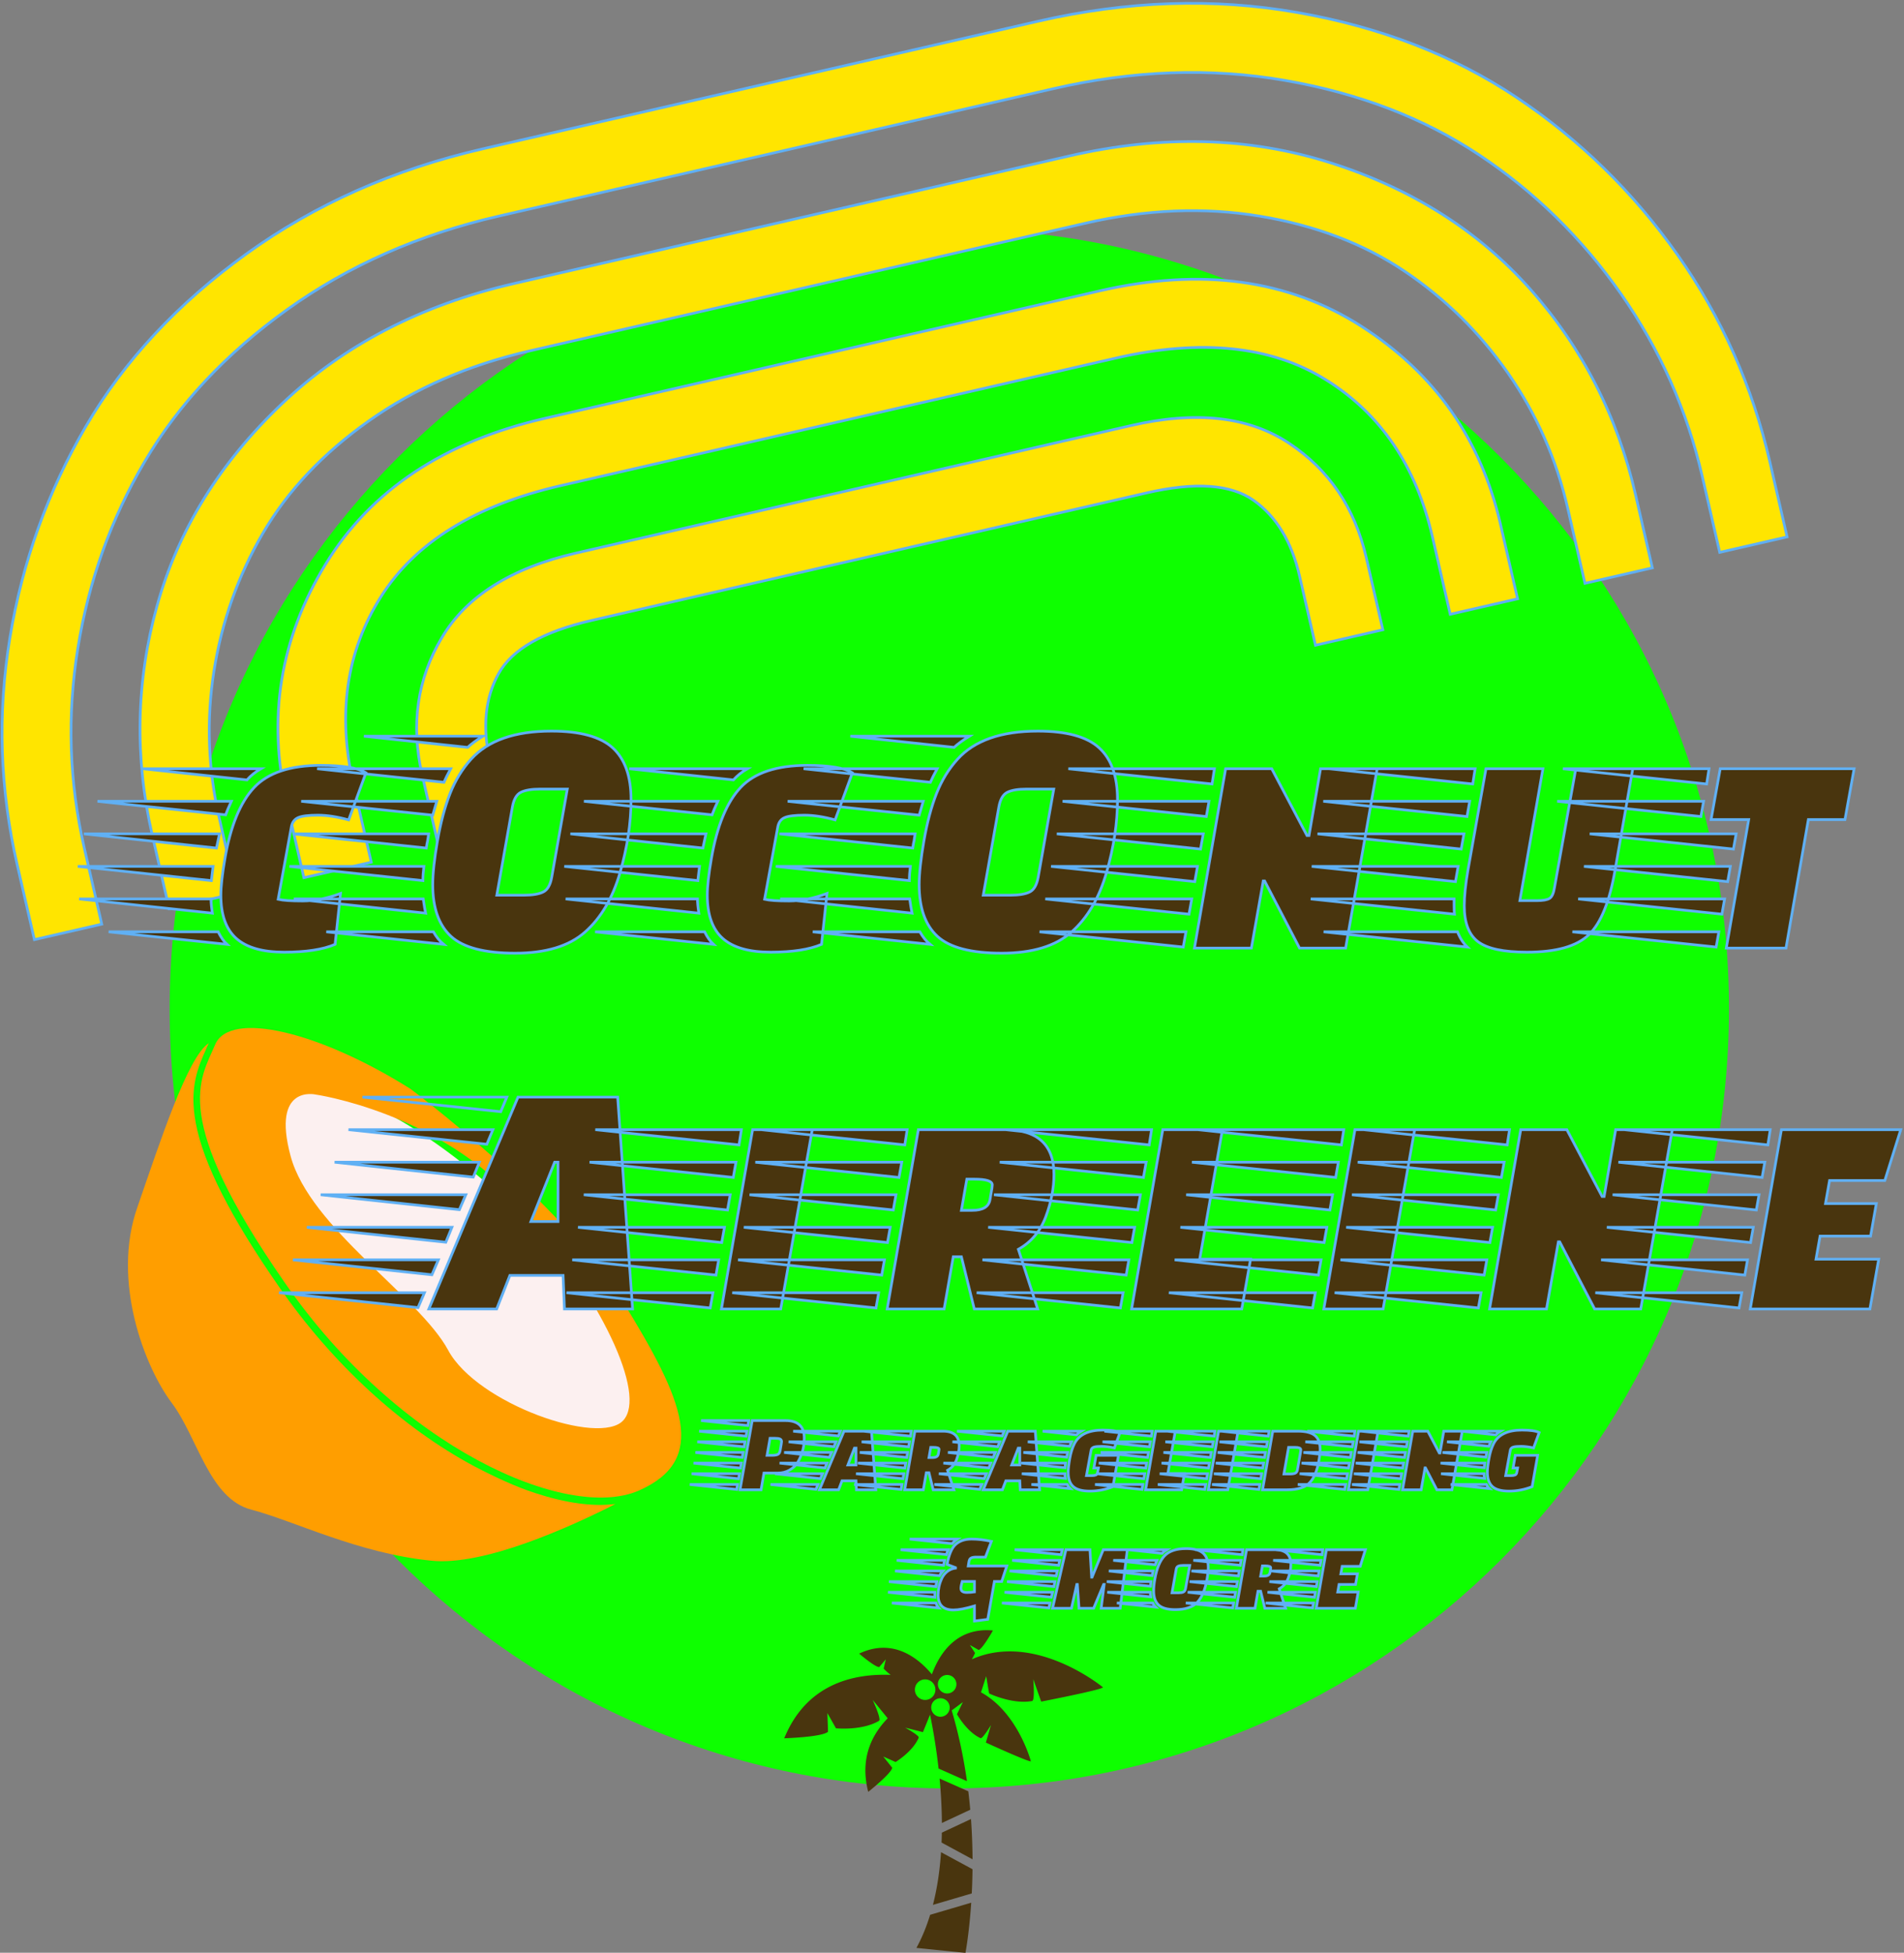 <?xml version="1.0" encoding="utf-8"?>
<!-- Generator: SketchAPI 6.0.100 <https://api.sketch.io/> -->
<svg version="1.1" xmlns="http://www.w3.org/2000/svg" xmlns:xlink="http://www.w3.org/1999/xlink" xmlns:sketchjs="https://sketch.io/dtd/" sketchjs:metadata="eyJuYW1lIjoiTXkgRHJhd2luZyIsImRlc2NyaXB0aW9uIjoibWFkZSB3aXRoIGh0dHA6Ly9sb2dvbWFrci5jb20iLCJtZXRhZGF0YSI6eyJ1c2VyQWdlbnQiOnsidXNlckFnZW50IjoiTW96aWxsYS81LjAgKFdpbmRvd3MgTlQgMTAuMDsgV2luNjQ7IHg2NDsgcnY6NjQuMCkgR2Vja28vMjAxMDAxMDEgRmlyZWZveC82NC4wIiwicGhhbnRvbSI6ZmFsc2UsImNocm9tZUFwcCI6ZmFsc2UsIm5vZGUiOmZhbHNlLCJub2RlV2Via2l0IjpmYWxzZSwiZWxlY3Ryb24iOmZhbHNlLCJlZGdlIjpmYWxzZSwiZmlyZWZveCI6dHJ1ZSwiaWUiOmZhbHNlLCJvcGVyYSI6ZmFsc2UsImNocm9tZSI6ZmFsc2UsInNhZmFyaSI6ZmFsc2UsImlPUyI6ZmFsc2UsImJsYWNrYmVycnkiOmZhbHNlLCJtYWMiOmZhbHNlLCJ3aW5kb3dzIjp0cnVlLCJsaW51eCI6ZmFsc2UsImFuZHJvaWQiOmZhbHNlLCJsYW5nIjoiZGUiLCJoaXN0b3J5Ijp0cnVlLCJjaG9vc2VFbnRyeSI6ZmFsc2UsImNzc0JhY2tncm91bmRCbGVuZE1vZGUiOiJiYWNrZ3JvdW5kQmxlbmRNb2RlIiwiY3NzQmFja2dyb3VuZENsaXAiOiJiYWNrZ3JvdW5kQ2xpcCIsImNzc0ZpbHRlciI6ImZpbHRlciIsImNzc1RleHRGaWxsQ29sb3IiOiJ3ZWJraXRUZXh0RmlsbENvbG9yIiwiY3NzVHJhbnNmb3JtIjoidHJhbnNmb3JtIiwiY3NzVHJhbnNmb3JtT3JpZ2luIjoidHJhbnNmb3JtT3JpZ2luIiwiY2FudmFzIjp0cnVlLCJjdHhJbWFnZVNtb290aGluZyI6dHJ1ZSwiY3R4TGluZURhc2giOnRydWUsImNhbnZhc19pb19ibG9iX25hdGl2ZSI6dHJ1ZSwiY3R4QmxpcCI6dHJ1ZSwiZ2NvIjp7InNvdXJjZS1vdmVyIjp0cnVlLCJzb3VyY2UtaW4iOnRydWUsInNvdXJjZS1vdXQiOnRydWUsInNvdXJjZS1hdG9wIjp0cnVlLCJkZXN0aW5hdGlvbi1vdmVyIjp0cnVlLCJkZXN0aW5hdGlvbi1pbiI6dHJ1ZSwiZGVzdGluYXRpb24tb3V0Ijp0cnVlLCJkZXN0aW5hdGlvbi1hdG9wIjp0cnVlLCJsaWdodGVyIjp0cnVlLCJjb3B5Ijp0cnVlLCJ4b3IiOnRydWUsIl9fY29tcG9zaXRlIjp0cnVlLCJub3JtYWwiOnRydWUsIm11bHRpcGx5Ijp0cnVlLCJzY3JlZW4iOnRydWUsIm92ZXJsYXkiOnRydWUsImRhcmtlbiI6dHJ1ZSwibGlnaHRlbiI6dHJ1ZSwiY29sb3ItZG9kZ2UiOnRydWUsImNvbG9yLWJ1cm4iOnRydWUsImhhcmQtbGlnaHQiOnRydWUsInNvZnQtbGlnaHQiOnRydWUsImRpZmZlcmVuY2UiOnRydWUsImV4Y2x1c2lvbiI6dHJ1ZSwiaHVlIjp0cnVlLCJzYXR1cmF0aW9uIjp0cnVlLCJjb2xvciI6dHJ1ZSwibHVtaW5vc2l0eSI6dHJ1ZSwiX19ibGVuZCI6dHJ1ZX0sInBpeGVsUmF0aW8iOjEsImNocm9tZTY0RHJhd0ltYWdlQnVnIjpmYWxzZSwiaW5jb2duaXRvIjpmYWxzZSwiY2FudmFzX2lvX2Jsb2IiOnRydWUsImNsaXBib2FyZCI6dHJ1ZX19LCJjbGlwUGF0aCI6eyJlbmFibGVkIjp0cnVlfSwiZXhwb3J0RFBJIjo3MiwiZXhwb3J0Rm9ybWF0IjoicG5nIiwiZXhwb3J0UXVhbGl0eSI6MC45NSwidW5pdHMiOiJweCIsIndpZHRoIjoxOTIwLCJoZWlnaHQiOjg5OSwicGFnZXMiOnsibGVuZ3RoIjoxLCJkYXRhIjpbeyJ3aWR0aCI6MTkyMCwiaGVpZ2h0Ijo4OTl9XX19" width="707" height="725" viewBox="699 78 707 725" sketchjs:version="6.0.100">
<rect x="699" y="78" width="707" height="725" fill="#808080" stroke="none"/>
<path sketchjs:tool="circle" style="fill: #0eff00; mix-blend-mode: source-over; fill-opacity: 1; vector-effect: non-scaling-stroke;" d="M100 0 C155.23 0 200 44.77 200 100 200 155.23 155.23 200 100 200 44.77 200 0 155.23 0 100 0 44.77 44.77 0 100 0 z" transform="matrix(2.895,0,0,2.895,762,163)"/>
<path sketchjs:tool="circle" style="fill: #fcf0f0; mix-blend-mode: source-over; fill-opacity: 1; vector-effect: non-scaling-stroke;" d="M100 0 C155.23 0 200 44.77 200 100 200 155.23 155.23 200 100 200 44.77 200 0 155.23 0 100 0 44.77 44.77 0 100 0 z" transform="matrix(0.654,0.622,-0.217,0.228,823,463)"/>
<g sketchjs:tool="clipart" style="mix-blend-mode: source-over;" transform="matrix(1.195,0.121,-0.121,1.195,992.892,675.786)">
	<path d="M60.033 50.221a175.48 175.48 0 0 1 1.172 5.609l-8.309 4.961a156.615 156.615 0 0 0-2.093-13.601l9.23 3.031zm-6.852 13.541c.085 1.015.158 2.033.219 3.056l10.056 4.189a188.09 188.09 0 0 0-1.732-12.347l-8.543 5.102zm11.095 17.763a182.295 182.295 0 0 0-.524-7.473l-10.213-4.256c.189 5.523-.034 11.088-.851 16.458l11.588-4.729zm-12.137 7.867c-.74 3.685-1.767 7.255-3.188 10.608H64.19s.54-6.025.211-15.612l-12.262 5.004zm46.099-75.327c-.601.89-18.583 6.302-18.583 6.302l-3.133-6.657s1.235 6.489.335 6.756c-5.887 1.751-13.471-.981-13.471-.981l-1.439-5.218-1.09 5.124c11.998 5.063 17.495 19.661 17.495 19.661-.771.293-14.431-4.362-14.431-4.362l1.018-5.56s-2.132 4.605-2.811 4.37c-4.46-1.533-7.979-6.63-7.979-6.63l1.433-3.906-3.172 2.898c2.939 7.176 5.188 14.36 6.894 21.282l-9.129-2.997a190.126 190.126 0 0 0-4.293-16.315c-.866 3.007-1.653 5.609-1.653 5.609l-5.591-.825s4.675 1.969 4.465 2.657c-1.379 4.511-6.352 8.205-6.352 8.205l-3.952-1.297 3.104 3.172c-.126 1.837-6.631 8.163-6.631 8.163-3.637-9.877-.787-17.606 3.693-23.238l-5.191-5.191s3.359 5.687 2.601 6.244c-4.939 3.641-13.003 3.641-13.003 3.641L14.25 30.55l.782 5.723c-1.561 1.819-13.268 3.382-13.268 3.382 5.152-17.516 19.38-22.118 30.764-22.816-1.39-.847-2.348-1.706-2.348-1.706l.366-2.931-1.784 2.594c-1.301.16-6.59-3.513-6.59-3.513 9.957-6.041 18.426-.402 23.017 4.104C46.771 9.146 51.062.071 62.602 0c0 0-2.584 5.901-3.774 6.445l-2.88-1.273 1.848 2.305s-.258.889-.789 2.045c18.547-10.658 41.231 4.543 41.231 4.543zm-51.502 5.807a3.171 3.171 0 0 0-3.58-2.708 3.174 3.174 0 0 0-2.708 3.582 3.174 3.174 0 1 0 6.288-.874zm4.957 5.055a2.86 2.86 0 0 0-3.228-2.439 2.857 2.857 0 0 0-2.435 3.225 2.858 2.858 0 1 0 5.663-.786zm1.332-7.37a2.862 2.862 0 0 0-3.228-2.438 2.858 2.858 0 1 0 .787 5.663 2.861 2.861 0 0 0 2.441-3.225z" sketchjs:uid="1" style="fill: #49350e; fill-rule: evenodd; fill-opacity: 1;"/>
</g>
<g sketchjs:tool="clipart" style="mix-blend-mode: source-over;" transform="matrix(-2.316,-0.754,-0.754,2.316,1005.427,489.126)">
	<g sketchjs:uid="1" style="fill: #ff9e00; fill-opacity: 1;">
		<path d="M70.1,50.9c24.5-18.6,21.8-25.4,21.3-31.2C90.9,14,76.9,12.9,61,16.9c0,0-27,9.1-40.7,20.7S0.2,56.6,9,64.4   C17.9,72.2,45.7,69.5,70.1,50.9z M14.5,54.9c-2.2-4.9,9-16.8,25.1-26.4s34.9-6.3,34.9-6.3s6.9,0.6,0.7,10.1s-25.3,14.3-32,20.7   S16.7,59.8,14.5,54.9z" sketchjs:uid="2"/>
		<path d="M95,46.9c-0.2-10.7-0.2-24.1-2.6-27.1c0,0.3,0.1,0.6,0.1,1c0.3,2.8,0.7,6.3-2,11.2c-3,5.5-9.5,12-19.8,19.8   c-11.3,8.6-24.4,14.6-36.8,16.8c-3.6,0.6-6.9,1-10.1,1c-4.8,0-8.9-0.7-12.1-2.2c5.4,5.4,16.1,15.2,24,16.9   c11,2.4,21.8,0.7,28.5,1.1s11.2-8,16.7-11.8C86.4,69.7,95.3,58.9,95,46.9z" sketchjs:uid="3"/>
	</g>
</g>
<g sketchjs:tool="fancyText" style="mix-blend-mode: source-over;" transform="matrix(-0.224,-0.975,0.975,-0.224,595,856)">
	<g sketchjs:uid="1">
		<g sketchjs:uid="2" style="paint-order: fill stroke markers;">
			<path d="M 640.701 437.898L 640.701 437.898L 640.701 649.233Q 640.701 700.196 622.347 743.675Q 603.993 787.154 573.344 816.021Q 542.695 844.888 503.136 861.104Q 463.578 877.319 420.455 877.319L 420.455 877.319L 391.944 877.319L 391.944 851.66L 420.812 851.66Q 458.588 851.66 493.692 837.404Q 528.796 823.149 555.703 797.667Q 582.61 772.186 598.825 733.518Q 615.041 694.851 615.041 649.233L 615.041 649.233L 615.041 437.898Q 615.041 392.28 598.825 353.613Q 582.61 314.945 555.703 289.463Q 528.796 263.982 493.692 249.727Q 458.588 235.471 420.812 235.471L 420.812 235.471L 391.944 235.471L 391.944 209.812L 420.455 209.812Q 463.578 209.812 503.136 226.027Q 542.695 242.243 573.344 271.11Q 603.993 299.977 622.347 343.456Q 640.701 386.935 640.701 437.898ZZM 589.381 437.898L 589.381 437.898L 589.381 649.233Q 589.381 702.335 565.147 743.319Q 540.913 784.303 502.602 805.152Q 464.29 826 419.742 826L 419.742 826L 391.944 826L 391.944 800.34L 420.455 800.34Q 448.609 800.34 474.269 790.005Q 499.929 779.67 519.886 760.96Q 539.844 742.25 551.783 713.204Q 563.722 684.159 563.722 649.233L 563.722 649.233L 563.722 437.898Q 563.722 402.972 551.783 373.927Q 539.844 344.881 519.886 326.171Q 499.929 307.461 474.269 297.126Q 448.609 286.791 420.455 286.791L 420.455 286.791L 391.944 286.791L 391.944 261.131L 419.742 261.131Q 464.29 261.131 502.602 281.979Q 540.913 302.828 565.147 343.812Q 589.381 384.796 589.381 437.898ZZM 538.062 437.898L 538.062 437.898L 538.062 649.233Q 538.062 706.968 503.493 740.824Q 468.923 774.681 420.455 774.681L 420.455 774.681L 391.944 774.681L 391.944 749.021L 421.524 749.021Q 461.796 749.021 487.099 723.54Q 512.402 698.058 512.402 649.233L 512.402 649.233L 512.402 437.898Q 512.402 389.073 487.099 363.591Q 461.796 338.11 421.524 338.11L 421.524 338.11L 391.944 338.11L 391.944 312.45L 420.455 312.45Q 468.923 312.45 503.493 346.307Q 538.062 380.163 538.062 437.898ZZM 486.743 437.898L 486.743 437.898L 486.743 649.233Q 486.743 686.297 467.32 704.829Q 447.897 723.361 419.386 723.361L 419.386 723.361L 391.944 723.361L 391.944 697.702L 418.317 697.702Q 437.918 697.702 449.5 687.367Q 461.083 677.031 461.083 649.233L 461.083 649.233L 461.083 437.898Q 461.083 410.1 449.5 399.764Q 437.918 389.429 418.317 389.429L 418.317 389.429L 391.944 389.429L 391.944 363.77L 419.386 363.77Q 447.897 363.77 467.32 382.302Q 486.743 400.834 486.743 437.898Z" sketchjs:uid="3" style="fill: #ffe500; stroke: #60b0f4; stroke-linecap: round; paint-order: stroke fill markers;"/>
		</g>
	</g>
</g>
<g sketchjs:tool="fancyText" style="mix-blend-mode: source-over;" transform="matrix(1,0,0,1,721,317)">
	<g sketchjs:uid="1">
		<g sketchjs:uid="2" style="paint-order: fill stroke markers;">
			<path d="M 104.444 92.734L 102.43 111.615Q 95.633 114.51 83.549 114.51Q 71.465 114.51 65.737 109.413Q 60.01 104.315 60.01 93.364L 60.01 93.364Q 60.01 88.454 61.521 79.769L 61.521 79.769Q 64.667 61.517 72.409 53.335Q 80.15 45.153 97.143 45.153L 97.143 45.153Q 109.353 45.153 113.885 47.923L 113.885 47.923L 107.465 65.419Q 101.171 63.657 96.01 63.657Q 90.849 63.657 88.773 64.538Q 86.696 65.419 86.192 67.937L 86.192 67.937L 81.283 94.874Q 83.926 95.503 90.409 95.503Q 96.891 95.503 104.444 92.734L 104.444 92.734ZZM 6.891 82.664L 57.115 82.664Q 56.611 86.566 56.486 87.951L 56.486 87.951L 6.891 82.664ZZM 9.157 70.58L 59.507 70.58L 58.374 75.867L 9.157 70.58ZZM 7.394 94.748L 56.36 94.748Q 56.36 96.762 56.863 100.035L 56.863 100.035L 7.394 94.748ZZM 14.192 58.496L 63.912 58.496Q 62.402 61.769 61.772 63.531L 61.772 63.531L 14.192 58.496ZZM 18.345 106.958L 59.003 106.958Q 60.514 109.979 62.276 111.615L 62.276 111.615L 18.345 106.958ZZM 31.059 46.412L 74.863 46.412Q 71.842 48.174 69.702 50.566L 69.702 50.566L 31.059 46.412ZZM 162.472 93.364L 172.416 93.364Q 177.326 93.364 179.717 92.168Q 182.109 90.972 182.864 86.692L 182.864 86.692L 188.654 53.965L 178.584 53.965Q 173.801 53.965 171.409 55.16Q 169.018 56.356 168.263 60.636L 168.263 60.636L 162.472 93.364ZZM 182.738 32.44L 182.738 32.44Q 198.724 32.44 205.522 38.671Q 212.319 44.902 212.319 57.867Q 212.319 70.832 208.228 84.993Q 204.137 99.154 195.263 107.021Q 186.389 114.888 169.333 114.888Q 152.276 114.888 145.479 108.657Q 138.682 102.427 138.682 89.461L 138.682 89.461Q 138.682 83.293 140.444 73.161Q 142.206 63.028 145.102 55.664Q 147.997 48.3 152.906 42.888L 152.906 42.888Q 162.346 32.44 182.738 32.44ZZM 137.171 70.58L 136.794 73.098Q 136.542 74.105 136.29 75.867L 136.29 75.867L 86.821 70.58L 137.171 70.58ZZM 85.437 82.664L 135.409 82.664Q 135.032 85.559 135.032 87.951L 135.032 87.951L 85.437 82.664ZZM 89.842 58.496L 140.192 58.496L 138.682 63.657L 89.842 58.496ZZM 87.073 94.748L 135.157 94.748Q 135.661 98.273 136.039 100.035L 136.039 100.035L 87.073 94.748ZZM 95.759 46.412L 145.353 46.412Q 143.591 49.685 142.836 51.447L 142.836 51.447L 95.759 46.412ZZM 99.157 106.958L 138.934 106.958Q 140.57 109.853 142.71 111.615L 142.71 111.615L 99.157 106.958ZZM 113.129 34.328L 157.311 34.328Q 153.661 36.594 151.647 38.482L 151.647 38.482L 113.129 34.328ZZM 285.075 92.734L 283.061 111.615Q 276.263 114.51 264.179 114.51Q 252.095 114.51 246.368 109.413Q 240.641 104.315 240.641 93.364L 240.641 93.364Q 240.641 88.454 242.151 79.769L 242.151 79.769Q 245.298 61.517 253.039 53.335Q 260.781 45.153 277.774 45.153L 277.774 45.153Q 289.984 45.153 294.515 47.923L 294.515 47.923L 288.096 65.419Q 281.802 63.657 276.641 63.657Q 271.48 63.657 269.403 64.538Q 267.326 65.419 266.823 67.937L 266.823 67.937L 261.914 94.874Q 264.557 95.503 271.04 95.503Q 277.522 95.503 285.075 92.734L 285.075 92.734ZZM 187.521 82.664L 237.746 82.664Q 237.242 86.566 237.116 87.951L 237.116 87.951L 187.521 82.664ZZM 189.787 70.58L 240.137 70.58L 239.004 75.867L 189.787 70.58ZZM 188.025 94.748L 236.99 94.748Q 236.99 96.762 237.494 100.035L 237.494 100.035L 188.025 94.748ZZM 194.822 58.496L 244.543 58.496Q 243.032 61.769 242.403 63.531L 242.403 63.531L 194.822 58.496ZZM 198.976 106.958L 239.634 106.958Q 241.144 109.979 242.906 111.615L 242.906 111.615L 198.976 106.958ZZM 211.689 46.412L 255.494 46.412Q 252.473 48.174 250.333 50.566L 250.333 50.566L 211.689 46.412ZZM 343.103 93.364L 353.047 93.364Q 357.956 93.364 360.348 92.168Q 362.739 90.972 363.495 86.692L 363.495 86.692L 369.285 53.965L 359.215 53.965Q 354.432 53.965 352.04 55.16Q 349.648 56.356 348.893 60.636L 348.893 60.636L 343.103 93.364ZZM 363.369 32.44L 363.369 32.44Q 379.355 32.44 386.152 38.671Q 392.949 44.902 392.949 57.867Q 392.949 70.832 388.859 84.993Q 384.768 99.154 375.893 107.021Q 367.019 114.888 349.963 114.888Q 332.907 114.888 326.11 108.657Q 319.313 102.427 319.313 89.461L 319.313 89.461Q 319.313 83.293 321.075 73.161Q 322.837 63.028 325.732 55.664Q 328.627 48.3 333.536 42.888L 333.536 42.888Q 342.977 32.44 363.369 32.44ZZM 317.802 70.58L 317.424 73.098Q 317.173 74.105 316.921 75.867L 316.921 75.867L 267.452 70.58L 317.802 70.58ZZM 266.067 82.664L 316.04 82.664Q 315.662 85.559 315.662 87.951L 315.662 87.951L 266.067 82.664ZZM 270.473 58.496L 320.823 58.496L 319.313 63.657L 270.473 58.496ZZM 267.704 94.748L 315.788 94.748Q 316.292 98.273 316.669 100.035L 316.669 100.035L 267.704 94.748ZZM 276.389 46.412L 325.984 46.412Q 324.222 49.685 323.466 51.447L 323.466 51.447L 276.389 46.412ZZM 279.788 106.958L 319.564 106.958Q 321.201 109.853 323.341 111.615L 323.341 111.615L 279.788 106.958ZZM 293.76 34.328L 337.942 34.328Q 334.292 36.594 332.278 38.482L 332.278 38.482L 293.76 34.328ZZM 477.663 113L 460.544 113L 447.579 88.077L 447.076 88.077L 442.67 113L 421.523 113L 433.104 46.412L 450.223 46.412L 463.314 71.209L 464.069 71.209L 468.349 46.412L 489.37 46.412L 477.663 113ZZM 418.376 106.958L 417.369 112.622L 363.998 106.958L 418.376 106.958ZZM 422.656 82.664L 421.649 88.328L 368.278 82.664L 422.656 82.664ZZM 424.796 70.58L 423.789 76.244L 370.418 70.58L 424.796 70.58ZZM 426.936 58.496L 425.929 64.16L 372.558 58.496L 426.936 58.496ZZM 428.95 46.412L 428.069 52.076L 374.698 46.412L 428.95 46.412ZZM 420.516 94.748L 419.509 100.412L 366.138 94.748L 420.516 94.748ZZM 519.454 82.664L 518.447 88.328L 465.076 82.664L 519.454 82.664ZZM 521.594 70.58L 520.587 76.244L 467.216 70.58L 521.594 70.58ZZM 523.734 58.496L 522.727 64.16L 469.356 58.496L 523.734 58.496ZZM 525.748 46.412L 524.866 52.076L 471.495 46.412L 525.748 46.412ZZM 464.698 94.748L 517.943 94.748L 517.943 97.266Q 517.943 99.406 518.069 100.412L 518.069 100.412L 464.698 94.748ZZM 522.852 112.622L 522.852 112.622L 469.481 106.958L 519.202 106.958Q 520.587 110.483 522.852 112.622ZZM 542.363 95.377L 548.657 95.377Q 552.055 95.377 553.377 94.559Q 554.699 93.741 555.202 90.594L 555.202 90.594L 563.132 46.412L 584.279 46.412L 577.734 83.923Q 574.713 101.545 567.979 108.028Q 561.244 114.51 545.006 114.51L 545.006 114.51Q 532.041 114.51 526.88 110.671Q 521.72 106.832 521.72 97.266L 521.72 97.266Q 521.72 91.979 523.104 83.923L 523.104 83.923L 529.776 46.412L 550.923 46.412L 542.363 95.377ZZM 666.476 46.412L 663.077 65.293L 649.483 65.293L 641.175 113L 619.021 113L 627.329 65.293L 613.357 65.293L 616.755 46.412L 666.476 46.412ZZM 616.252 106.958L 615.245 112.622L 561.874 106.958L 616.252 106.958ZZM 620.531 82.664L 619.524 88.328L 566.153 82.664L 620.531 82.664ZZM 622.671 70.58L 621.664 76.244L 568.293 70.58L 622.671 70.58ZZM 610.587 58.496L 609.58 64.16L 556.209 58.496L 610.587 58.496ZZM 612.601 46.412L 611.72 52.076L 558.349 46.412L 612.601 46.412ZZM 618.392 94.748L 617.385 100.412L 564.014 94.748L 618.392 94.748ZZM 167.327 234.538L 162.418 247L 137.243 247L 170.348 168.328L 207.355 168.328L 212.894 247L 187.593 247L 187.09 234.538L 167.327 234.538ZZM 175.131 214.524L 185.201 214.524L 185.201 192.496L 183.943 192.496L 175.131 214.524ZZM 135.607 240.958L 133.215 246.496L 81.606 240.958L 135.607 240.958ZZM 140.768 228.748L 138.376 234.287L 86.767 228.748L 140.768 228.748ZZM 145.803 216.664L 143.537 222.203L 91.928 216.664L 145.803 216.664ZZM 150.963 204.58L 148.572 210.119L 97.089 204.58L 150.963 204.58ZZM 155.998 192.496L 153.733 198.035L 102.25 192.496L 155.998 192.496ZZM 166.194 168.328L 163.929 173.741L 112.572 168.328L 166.194 168.328ZZM 161.033 180.412L 158.768 185.825L 107.411 180.412L 161.033 180.412ZZM 112.572 168.328L 163.929 173.741L 166.194 168.328L 112.572 168.328ZZM 267.901 247L 245.873 247L 257.454 180.412L 279.608 180.412L 267.901 247ZZM 242.726 240.958L 241.719 246.622L 188.348 240.958L 242.726 240.958ZZM 247.006 216.664L 245.999 222.328L 192.628 216.664L 247.006 216.664ZZM 249.146 204.58L 248.139 210.244L 194.768 204.58L 249.146 204.58ZZM 251.286 192.496L 250.279 198.16L 196.908 192.496L 251.286 192.496ZZM 253.3 180.412L 252.419 186.077L 199.048 180.412L 253.3 180.412ZZM 244.866 228.748L 243.859 234.412L 190.488 228.748L 244.866 228.748ZZM 319.007 180.412L 350.979 180.412Q 369.357 180.412 369.357 197.028L 369.357 197.028Q 369.357 204.58 366.336 212.699Q 363.315 220.818 356.14 224.846L 356.14 224.846L 363.315 247L 339.776 247L 334.993 227.615L 331.972 227.615L 328.573 247L 307.426 247L 319.007 180.412ZZM 345.566 206.594L 346.321 202.189Q 346.321 202.063 346.447 200.93L 346.447 200.93Q 346.447 198.79 339.776 198.79L 339.776 198.79L 337.007 198.79L 334.993 210.37L 339.021 210.37Q 344.811 210.37 345.566 206.594L 345.566 206.594ZZM 304.279 240.958L 303.272 246.622L 249.901 240.958L 304.279 240.958ZZM 308.559 216.664L 307.552 222.328L 254.181 216.664L 308.559 216.664ZZM 310.699 204.58L 309.692 210.244L 256.321 204.58L 310.699 204.58ZZM 312.839 192.496L 311.832 198.16L 258.461 192.496L 312.839 192.496ZZM 314.853 180.412L 313.972 186.077L 260.601 180.412L 314.853 180.412ZZM 306.419 228.748L 305.412 234.412L 252.041 228.748L 306.419 228.748ZZM 442.364 228.496L 439.091 247L 398.182 247L 409.762 180.412L 431.916 180.412L 423.483 228.496L 442.364 228.496ZZM 395.035 240.958L 394.028 246.622L 340.657 240.958L 395.035 240.958ZZM 399.315 216.664L 398.308 222.328L 344.937 216.664L 399.315 216.664ZZM 401.455 204.58L 400.448 210.244L 347.077 204.58L 401.455 204.58ZZM 403.595 192.496L 402.588 198.16L 349.217 192.496L 403.595 192.496ZZM 405.609 180.412L 404.727 186.077L 351.356 180.412L 405.609 180.412ZZM 397.175 228.748L 396.168 234.412L 342.797 228.748L 397.175 228.748ZZM 491.581 247L 469.553 247L 481.134 180.412L 503.288 180.412L 491.581 247ZZM 466.406 240.958L 465.399 246.622L 412.028 240.958L 466.406 240.958ZZM 470.686 216.664L 469.679 222.328L 416.308 216.664L 470.686 216.664ZZM 472.826 204.58L 471.819 210.244L 418.448 204.58L 472.826 204.58ZZM 474.966 192.496L 473.959 198.16L 420.588 192.496L 474.966 192.496ZZM 476.98 180.412L 476.099 186.077L 422.728 180.412L 476.98 180.412ZZM 468.546 228.748L 467.539 234.412L 414.168 228.748L 468.546 228.748ZZM 587.246 247L 570.127 247L 557.162 222.077L 556.659 222.077L 552.253 247L 531.106 247L 542.686 180.412L 559.805 180.412L 572.896 205.209L 573.652 205.209L 577.931 180.412L 598.953 180.412L 587.246 247ZZM 527.959 240.958L 526.952 246.622L 473.581 240.958L 527.959 240.958ZZM 532.239 216.664L 531.232 222.328L 477.861 216.664L 532.239 216.664ZZM 534.379 204.58L 533.372 210.244L 480.001 204.58L 534.379 204.58ZZM 536.519 192.496L 535.512 198.16L 482.141 192.496L 536.519 192.496ZZM 538.533 180.412L 537.651 186.077L 484.28 180.412L 538.533 180.412ZZM 530.099 228.748L 529.092 234.412L 475.721 228.748L 530.099 228.748ZZM 674.729 207.853L 672.589 219.937L 653.834 219.937L 652.324 228.496L 675.61 228.496L 672.338 247L 627.904 247L 639.484 180.412L 683.792 180.412L 677.876 199.293L 657.359 199.293L 655.848 207.853L 674.729 207.853ZZM 624.757 240.958L 623.75 246.622L 570.379 240.958L 624.757 240.958ZZM 629.037 216.664L 628.03 222.328L 574.659 216.664L 629.037 216.664ZZM 631.177 204.58L 630.17 210.244L 576.799 204.58L 631.177 204.58ZZM 633.316 192.496L 632.309 198.16L 578.938 192.496L 633.316 192.496ZZM 635.33 180.412L 634.449 186.077L 581.078 180.412L 635.33 180.412ZZM 626.897 228.748L 625.89 234.412L 572.519 228.748L 626.897 228.748Z" sketchjs:uid="3" style="fill: #49350e; stroke: #60b0f4; stroke-linecap: round; paint-order: stroke fill markers;"/>
		</g>
	</g>
</g>
<g sketchjs:tool="fancyText" style="mix-blend-mode: source-over;" transform="matrix(1,0,0,1,950,594.12)">
	<g sketchjs:uid="1">
		<g sketchjs:uid="2" style="paint-order: fill stroke markers;">
			<path d="M 37.772 30.79L 37.772 30.79L 32.672 30.79L 31.603 37L 23.789 37L 28.313 11.297L 40.651 11.297Q 47.642 11.297 47.642 17.795L 47.642 17.795Q 47.642 20.879 46.778 23.367Q 45.915 25.855 44.866 27.315Q 43.817 28.775 41.987 29.783Q 40.157 30.79 37.772 30.79ZZM 33.824 24.21L 35.633 24.21Q 37.032 24.21 37.751 23.902Q 38.471 23.593 38.677 22.483L 38.677 22.483Q 39.211 19.44 39.211 19.152L 39.211 19.152Q 39.211 18.37 38.594 18.124Q 37.978 17.877 36.744 17.877L 36.744 17.877L 34.934 17.877L 33.824 24.21ZZM 22.885 35.026L 22.556 36.877L 5.119 35.026L 22.885 35.026ZZM 24.283 27.089L 23.954 28.939L 6.517 27.089L 24.283 27.089ZZM 25.64 19.193L 25.311 21.044L 7.915 19.193L 25.64 19.193ZZM 26.339 15.245L 26.01 17.095L 8.614 15.245L 26.339 15.245ZZM 23.584 31.037L 23.255 32.888L 5.818 31.037L 23.584 31.037ZZM 27.038 11.297L 26.709 13.147L 9.313 11.297L 27.038 11.297ZZM 24.941 23.141L 24.612 24.992L 7.216 23.141L 24.941 23.141ZZM 74.209 37L 67.012 37L 66.847 33.669L 61.666 33.669L 60.391 37L 53.276 37L 62.406 15.245L 72.605 15.245L 74.209 37ZZM 63.845 27.788L 66.847 27.788L 66.847 21.537L 66.272 21.537L 63.845 27.788ZZM 52.741 35.026L 51.96 36.836L 35.099 35.026L 52.741 35.026ZZM 54.428 31.037L 53.646 32.846L 36.785 31.037L 54.428 31.037ZZM 56.073 27.089L 55.332 28.898L 38.471 27.089L 56.073 27.089ZZM 57.759 23.141L 56.977 24.95L 40.157 23.141L 57.759 23.141ZZM 59.404 19.193L 58.663 21.002L 41.843 19.193L 59.404 19.193ZZM 61.049 15.245L 60.308 17.013L 43.529 15.245L 61.049 15.245ZZM 88.726 15.245L 99.172 15.245Q 105.176 15.245 105.176 20.673L 105.176 20.673Q 105.176 23.141 104.189 25.793Q 103.202 28.446 100.858 29.762L 100.858 29.762L 103.202 37L 95.511 37L 93.949 30.667L 92.962 30.667L 91.851 37L 84.942 37L 88.726 15.245ZZM 97.403 23.799L 97.65 22.359Q 97.65 22.318 97.691 21.948L 97.691 21.948Q 97.691 21.249 95.511 21.249L 95.511 21.249L 94.607 21.249L 93.949 25.033L 95.265 25.033Q 97.156 25.033 97.403 23.799L 97.403 23.799ZZM 83.914 35.026L 83.585 36.877L 66.148 35.026L 83.914 35.026ZZM 85.312 27.089L 84.983 28.939L 67.546 27.089L 85.312 27.089ZZM 86.012 23.141L 85.683 24.992L 68.246 23.141L 86.012 23.141ZZM 86.711 19.193L 86.382 21.044L 68.945 19.193L 86.711 19.193ZZM 87.369 15.245L 87.081 17.095L 69.644 15.245L 87.369 15.245ZZM 84.613 31.037L 84.284 32.888L 66.847 31.037L 84.613 31.037ZZM 135.033 37L 127.836 37L 127.671 33.669L 122.489 33.669L 121.215 37L 114.1 37L 123.23 15.245L 133.429 15.245L 135.033 37ZZM 124.669 27.788L 127.671 27.788L 127.671 21.537L 127.095 21.537L 124.669 27.788ZZM 113.565 35.026L 112.784 36.836L 95.923 35.026L 113.565 35.026ZZM 115.251 31.037L 114.47 32.846L 97.609 31.037L 115.251 31.037ZZM 116.896 27.089L 116.156 28.898L 99.295 27.089L 116.896 27.089ZZM 118.583 23.141L 117.801 24.95L 100.981 23.141L 118.583 23.141ZZM 120.228 19.193L 119.487 21.002L 102.667 19.193L 120.228 19.193ZZM 121.873 15.245L 121.132 17.013L 104.353 15.245L 121.873 15.245ZZM 164.314 24.21L 162.257 35.849Q 158.063 37.493 153.703 37.493Q 149.344 37.493 147.493 35.787Q 145.643 34.08 145.643 30.502L 145.643 30.502Q 145.643 28.734 146.219 25.444Q 146.794 22.154 147.987 19.81L 147.987 19.81Q 150.578 14.834 158.474 14.834L 158.474 14.834Q 163.08 14.834 164.889 15.738L 164.889 15.738L 162.792 21.455Q 160.201 20.879 158.124 20.879Q 156.047 20.879 155.184 21.167Q 154.32 21.455 154.156 22.277L 154.156 22.277L 152.428 31.736L 154.32 31.736Q 155.348 31.736 155.904 31.51Q 156.459 31.284 156.582 30.502L 156.582 30.502L 156.87 28.898L 155.184 28.898L 156.006 24.21L 164.314 24.21ZZM 128.247 27.089L 144.656 27.089Q 144.491 28.364 144.45 28.816L 144.45 28.816L 128.247 27.089ZZM 128.987 23.141L 145.437 23.141L 145.067 24.868L 128.987 23.141ZZM 128.411 31.037L 144.409 31.037Q 144.409 31.695 144.574 32.764L 144.574 32.764L 128.411 31.037ZZM 130.632 19.193L 146.877 19.193Q 146.383 20.262 146.177 20.838L 146.177 20.838L 130.632 19.193ZZM 131.989 35.026L 145.273 35.026Q 145.766 36.013 146.342 36.548L 146.342 36.548L 131.989 35.026ZZM 136.143 15.245L 150.454 15.245Q 149.467 15.821 148.768 16.602L 148.768 16.602L 136.143 15.245ZZM 188.824 30.955L 187.755 37L 174.389 37L 178.173 15.245L 185.411 15.245L 182.655 30.955L 188.824 30.955ZZM 173.361 35.026L 173.032 36.877L 155.595 35.026L 173.361 35.026ZZM 174.759 27.089L 174.43 28.939L 156.993 27.089L 174.759 27.089ZZM 175.458 23.141L 175.129 24.992L 157.692 23.141L 175.458 23.141ZZM 176.158 19.193L 175.829 21.044L 158.392 19.193L 176.158 19.193ZZM 176.816 15.245L 176.528 17.095L 159.091 15.245L 176.816 15.245ZZM 174.06 31.037L 173.731 32.888L 156.294 31.037L 174.06 31.037ZZM 204.904 37L 197.707 37L 201.491 15.245L 208.729 15.245L 204.904 37ZZM 196.679 35.026L 196.35 36.877L 178.913 35.026L 196.679 35.026ZZM 198.077 27.089L 197.748 28.939L 180.311 27.089L 198.077 27.089ZZM 198.776 23.141L 198.447 24.992L 181.01 23.141L 198.776 23.141ZZM 199.475 19.193L 199.146 21.044L 181.709 19.193L 199.475 19.193ZZM 200.133 15.245L 199.846 17.095L 182.409 15.245L 200.133 15.245ZZM 197.378 31.037L 197.049 32.888L 179.612 31.037L 197.378 31.037ZZM 221.601 15.245L 230.854 15.245Q 235.336 15.245 237.269 16.849Q 239.202 18.453 239.202 21.989L 239.202 21.989Q 239.202 23.675 238.75 26.143L 238.75 26.143Q 237.722 31.983 235.193 34.491Q 232.663 37 227.029 37L 227.029 37L 217.817 37L 221.601 15.245ZZM 229.867 21.249L 229.867 21.249L 227.482 21.249L 225.754 31.119L 228.14 31.119Q 229.332 31.119 229.97 30.811Q 230.607 30.502 230.772 29.556L 230.772 29.556L 231.964 22.771Q 232.005 22.606 232.005 22.113L 232.005 22.113Q 232.005 21.249 229.867 21.249ZZM 216.789 35.026L 216.46 36.877L 199.023 35.026L 216.789 35.026ZZM 218.187 27.089L 217.858 28.939L 200.421 27.089L 218.187 27.089ZZM 218.886 23.141L 218.557 24.992L 201.12 23.141L 218.886 23.141ZZM 219.586 19.193L 219.257 21.044L 201.82 19.193L 219.586 19.193ZZM 220.244 15.245L 219.956 17.095L 202.519 15.245L 220.244 15.245ZZM 217.488 31.037L 217.159 32.888L 199.722 31.037L 217.488 31.037ZZM 256.886 37L 249.689 37L 253.473 15.245L 260.711 15.245L 256.886 37ZZM 248.661 35.026L 248.332 36.877L 230.895 35.026L 248.661 35.026ZZM 250.059 27.089L 249.73 28.939L 232.293 27.089L 250.059 27.089ZZM 250.758 23.141L 250.429 24.992L 232.992 23.141L 250.758 23.141ZZM 251.457 19.193L 251.128 21.044L 233.691 19.193L 251.457 19.193ZZM 252.115 15.245L 251.828 17.095L 234.391 15.245L 252.115 15.245ZZM 249.36 31.037L 249.031 32.888L 231.594 31.037L 249.36 31.037ZZM 288.141 37L 282.548 37L 278.312 28.857L 278.148 28.857L 276.708 37L 269.799 37L 273.583 15.245L 279.176 15.245L 283.453 23.346L 283.699 23.346L 285.098 15.245L 291.966 15.245L 288.141 37ZZM 268.771 35.026L 268.442 36.877L 251.005 35.026L 268.771 35.026ZZM 270.169 27.089L 269.84 28.939L 252.403 27.089L 270.169 27.089ZZM 270.868 23.141L 270.539 24.992L 253.102 23.141L 270.868 23.141ZZM 271.568 19.193L 271.239 21.044L 253.802 19.193L 271.568 19.193ZZM 272.226 15.245L 271.938 17.095L 254.501 15.245L 272.226 15.245ZZM 269.47 31.037L 269.141 32.888L 251.704 31.037L 269.47 31.037ZZM 319.972 24.21L 317.915 35.849Q 313.721 37.493 309.361 37.493Q 305.002 37.493 303.152 35.787Q 301.301 34.08 301.301 30.502L 301.301 30.502Q 301.301 28.734 301.877 25.444Q 302.452 22.154 303.645 19.81L 303.645 19.81Q 306.236 14.834 314.132 14.834L 314.132 14.834Q 318.738 14.834 320.547 15.738L 320.547 15.738L 318.45 21.455Q 315.859 20.879 313.782 20.879Q 311.706 20.879 310.842 21.167Q 309.978 21.455 309.814 22.277L 309.814 22.277L 308.087 31.736L 309.978 31.736Q 311.006 31.736 311.562 31.51Q 312.117 31.284 312.24 30.502L 312.24 30.502L 312.528 28.898L 310.842 28.898L 311.664 24.21L 319.972 24.21ZZM 283.905 27.089L 300.314 27.089Q 300.149 28.364 300.108 28.816L 300.108 28.816L 283.905 27.089ZZM 284.645 23.141L 301.095 23.141L 300.725 24.868L 284.645 23.141ZZM 284.07 31.037L 300.067 31.037Q 300.067 31.695 300.232 32.764L 300.232 32.764L 284.07 31.037ZZM 286.29 19.193L 302.535 19.193Q 302.041 20.262 301.836 20.838L 301.836 20.838L 286.29 19.193ZZM 287.647 35.026L 300.931 35.026Q 301.424 36.013 302 36.548L 302 36.548L 287.647 35.026ZZM 291.801 15.245L 306.113 15.245Q 305.126 15.821 304.426 16.602L 304.426 16.602L 291.801 15.245ZZM 81.968 63.193L 99.734 63.193L 99.364 65.043L 81.968 63.193ZZM 79.089 71.089L 96.855 71.089Q 96.403 72.816 96.403 72.939L 96.403 72.939L 79.089 71.089ZZM 78.719 75.037L 96.115 75.037L 96.115 76.888L 78.719 75.037ZZM 100.392 61.054L 83.407 59.245L 101.132 59.245Q 100.68 60.191 100.392 61.054L 100.392 61.054ZZM 81.351 67.141L 99.117 67.141Q 98.335 68.005 97.842 68.909L 97.842 68.909L 81.351 67.141ZZM 80.158 79.026L 96.526 79.026Q 96.855 80.054 97.554 80.877L 97.554 80.877L 80.158 79.026ZZM 86.779 55.297L 104.463 55.297Q 103.435 55.955 102.53 56.983L 102.53 56.983L 86.779 55.297ZZM 103.024 81.617L 103.024 81.617Q 97.348 81.617 97.348 76.106L 97.348 76.106Q 97.348 72.857 98.664 69.978L 98.664 69.978Q 99.364 68.457 100.68 67.388Q 101.995 66.318 103.805 66.072L 103.805 66.072L 103.805 65.907L 100.68 64.715Q 101.666 59.245 103.867 57.271Q 106.067 55.297 109.727 55.297Q 113.387 55.297 117.13 56.16L 117.13 56.16L 114.909 62L 111.454 62Q 110.179 62 109.562 62.35Q 108.946 62.699 108.781 63.727L 108.781 63.727L 108.534 65.29L 122.846 65.29L 120.954 71.048L 118.24 71.048L 115.772 85.112L 110.837 85.729L 110.837 80.136Q 105.861 81.617 103.024 81.617ZZM 107.959 75.119L 107.959 75.119Q 109.439 75.119 110.837 74.913L 110.837 74.913L 110.837 71.048L 106.273 71.048Q 105.82 72.693 105.82 73.597L 105.82 73.597Q 105.82 75.119 107.959 75.119ZZM 158.789 72.158L 155.088 81L 149.659 81L 149.043 72.158L 148.837 72.158L 146.863 81L 139.831 81L 144.807 59.245L 153.731 59.245L 154.348 69.444L 154.512 69.444L 158.666 59.245L 167.59 59.245L 164.958 81L 157.884 81L 158.995 72.158L 158.789 72.158ZZM 138.885 79.026L 138.473 80.877L 121.036 79.026L 138.885 79.026ZZM 139.831 75.037L 139.378 76.888L 121.982 75.037L 139.831 75.037ZZM 140.735 71.089L 140.324 72.939L 122.928 71.089L 140.735 71.089ZZM 141.599 67.141L 141.147 68.992L 123.874 67.141L 141.599 67.141ZZM 142.504 63.193L 142.092 65.043L 124.82 63.193L 142.504 63.193ZZM 143.45 59.245L 142.997 61.096L 125.766 59.245L 143.45 59.245ZZM 189.427 58.834L 189.427 58.834Q 193.869 58.834 195.761 60.54Q 197.652 62.247 197.652 65.866L 197.652 65.866Q 197.652 67.634 197.2 70.143L 197.2 70.143Q 196.172 76.065 193.581 78.779Q 190.99 81.493 185.438 81.493L 185.438 81.493Q 181.079 81.493 179.228 79.787Q 177.378 78.08 177.378 74.502L 177.378 74.502Q 177.378 72.652 177.83 70.143L 177.83 70.143Q 178.858 64.221 181.408 61.527Q 183.958 58.834 189.427 58.834ZZM 184.204 75.243L 186.631 75.243Q 187.823 75.243 188.42 74.955Q 189.016 74.667 189.222 73.68L 189.222 73.68L 190.784 65.085L 188.276 65.085Q 187.124 65.085 186.487 65.373Q 185.849 65.66 185.726 66.606L 185.726 66.606L 184.204 75.243ZZM 159.982 71.089L 176.391 71.089Q 176.226 72.364 176.185 72.816L 176.185 72.816L 159.982 71.089ZZM 160.722 67.141L 177.172 67.141L 176.802 68.868L 160.722 67.141ZZM 160.146 75.037L 176.144 75.037Q 176.144 75.695 176.308 76.764L 176.308 76.764L 160.146 75.037ZZM 162.367 63.193L 178.611 63.193Q 178.118 64.262 177.912 64.838L 177.912 64.838L 162.367 63.193ZZM 163.724 79.026L 177.008 79.026Q 177.501 80.013 178.077 80.548L 178.077 80.548L 163.724 79.026ZZM 167.878 59.245L 182.189 59.245Q 181.202 59.821 180.503 60.602L 180.503 60.602L 167.878 59.245ZZM 211.882 59.245L 222.327 59.245Q 228.332 59.245 228.332 64.673L 228.332 64.673Q 228.332 67.141 227.345 69.793Q 226.358 72.446 224.013 73.762L 224.013 73.762L 226.358 81L 218.667 81L 217.104 74.667L 216.117 74.667L 215.007 81L 208.098 81L 211.882 59.245ZZM 220.559 67.799L 220.806 66.359Q 220.806 66.318 220.847 65.948L 220.847 65.948Q 220.847 65.249 218.667 65.249L 218.667 65.249L 217.762 65.249L 217.104 69.033L 218.42 69.033Q 220.312 69.033 220.559 67.799L 220.559 67.799ZZM 207.07 79.026L 206.741 80.877L 189.304 79.026L 207.07 79.026ZZM 208.468 71.089L 208.139 72.939L 190.702 71.089L 208.468 71.089ZZM 209.167 67.141L 208.838 68.992L 191.401 67.141L 209.167 67.141ZZM 209.866 63.193L 209.537 65.043L 192.1 63.193L 209.866 63.193ZZM 210.524 59.245L 210.237 61.096L 192.8 59.245L 210.524 59.245ZZM 207.769 75.037L 207.44 76.888L 190.003 75.037L 207.769 75.037ZZM 253.048 68.21L 252.349 72.158L 246.221 72.158L 245.727 74.955L 253.336 74.955L 252.266 81L 237.749 81L 241.533 59.245L 256.009 59.245L 254.076 65.414L 247.372 65.414L 246.879 68.21L 253.048 68.21ZZM 236.721 79.026L 236.392 80.877L 218.955 79.026L 236.721 79.026ZZM 238.119 71.089L 237.79 72.939L 220.353 71.089L 238.119 71.089ZZM 238.818 67.141L 238.489 68.992L 221.052 67.141L 238.818 67.141ZZM 239.518 63.193L 239.189 65.043L 221.752 63.193L 239.518 63.193ZZM 240.176 59.245L 239.888 61.096L 222.451 59.245L 240.176 59.245ZZM 237.42 75.037L 237.091 76.888L 219.654 75.037L 237.42 75.037Z" sketchjs:uid="3" style="fill: #49350e; stroke: #60b0f4; stroke-linecap: round; paint-order: stroke fill markers;"/>
		</g>
	</g>
</g>
</svg>